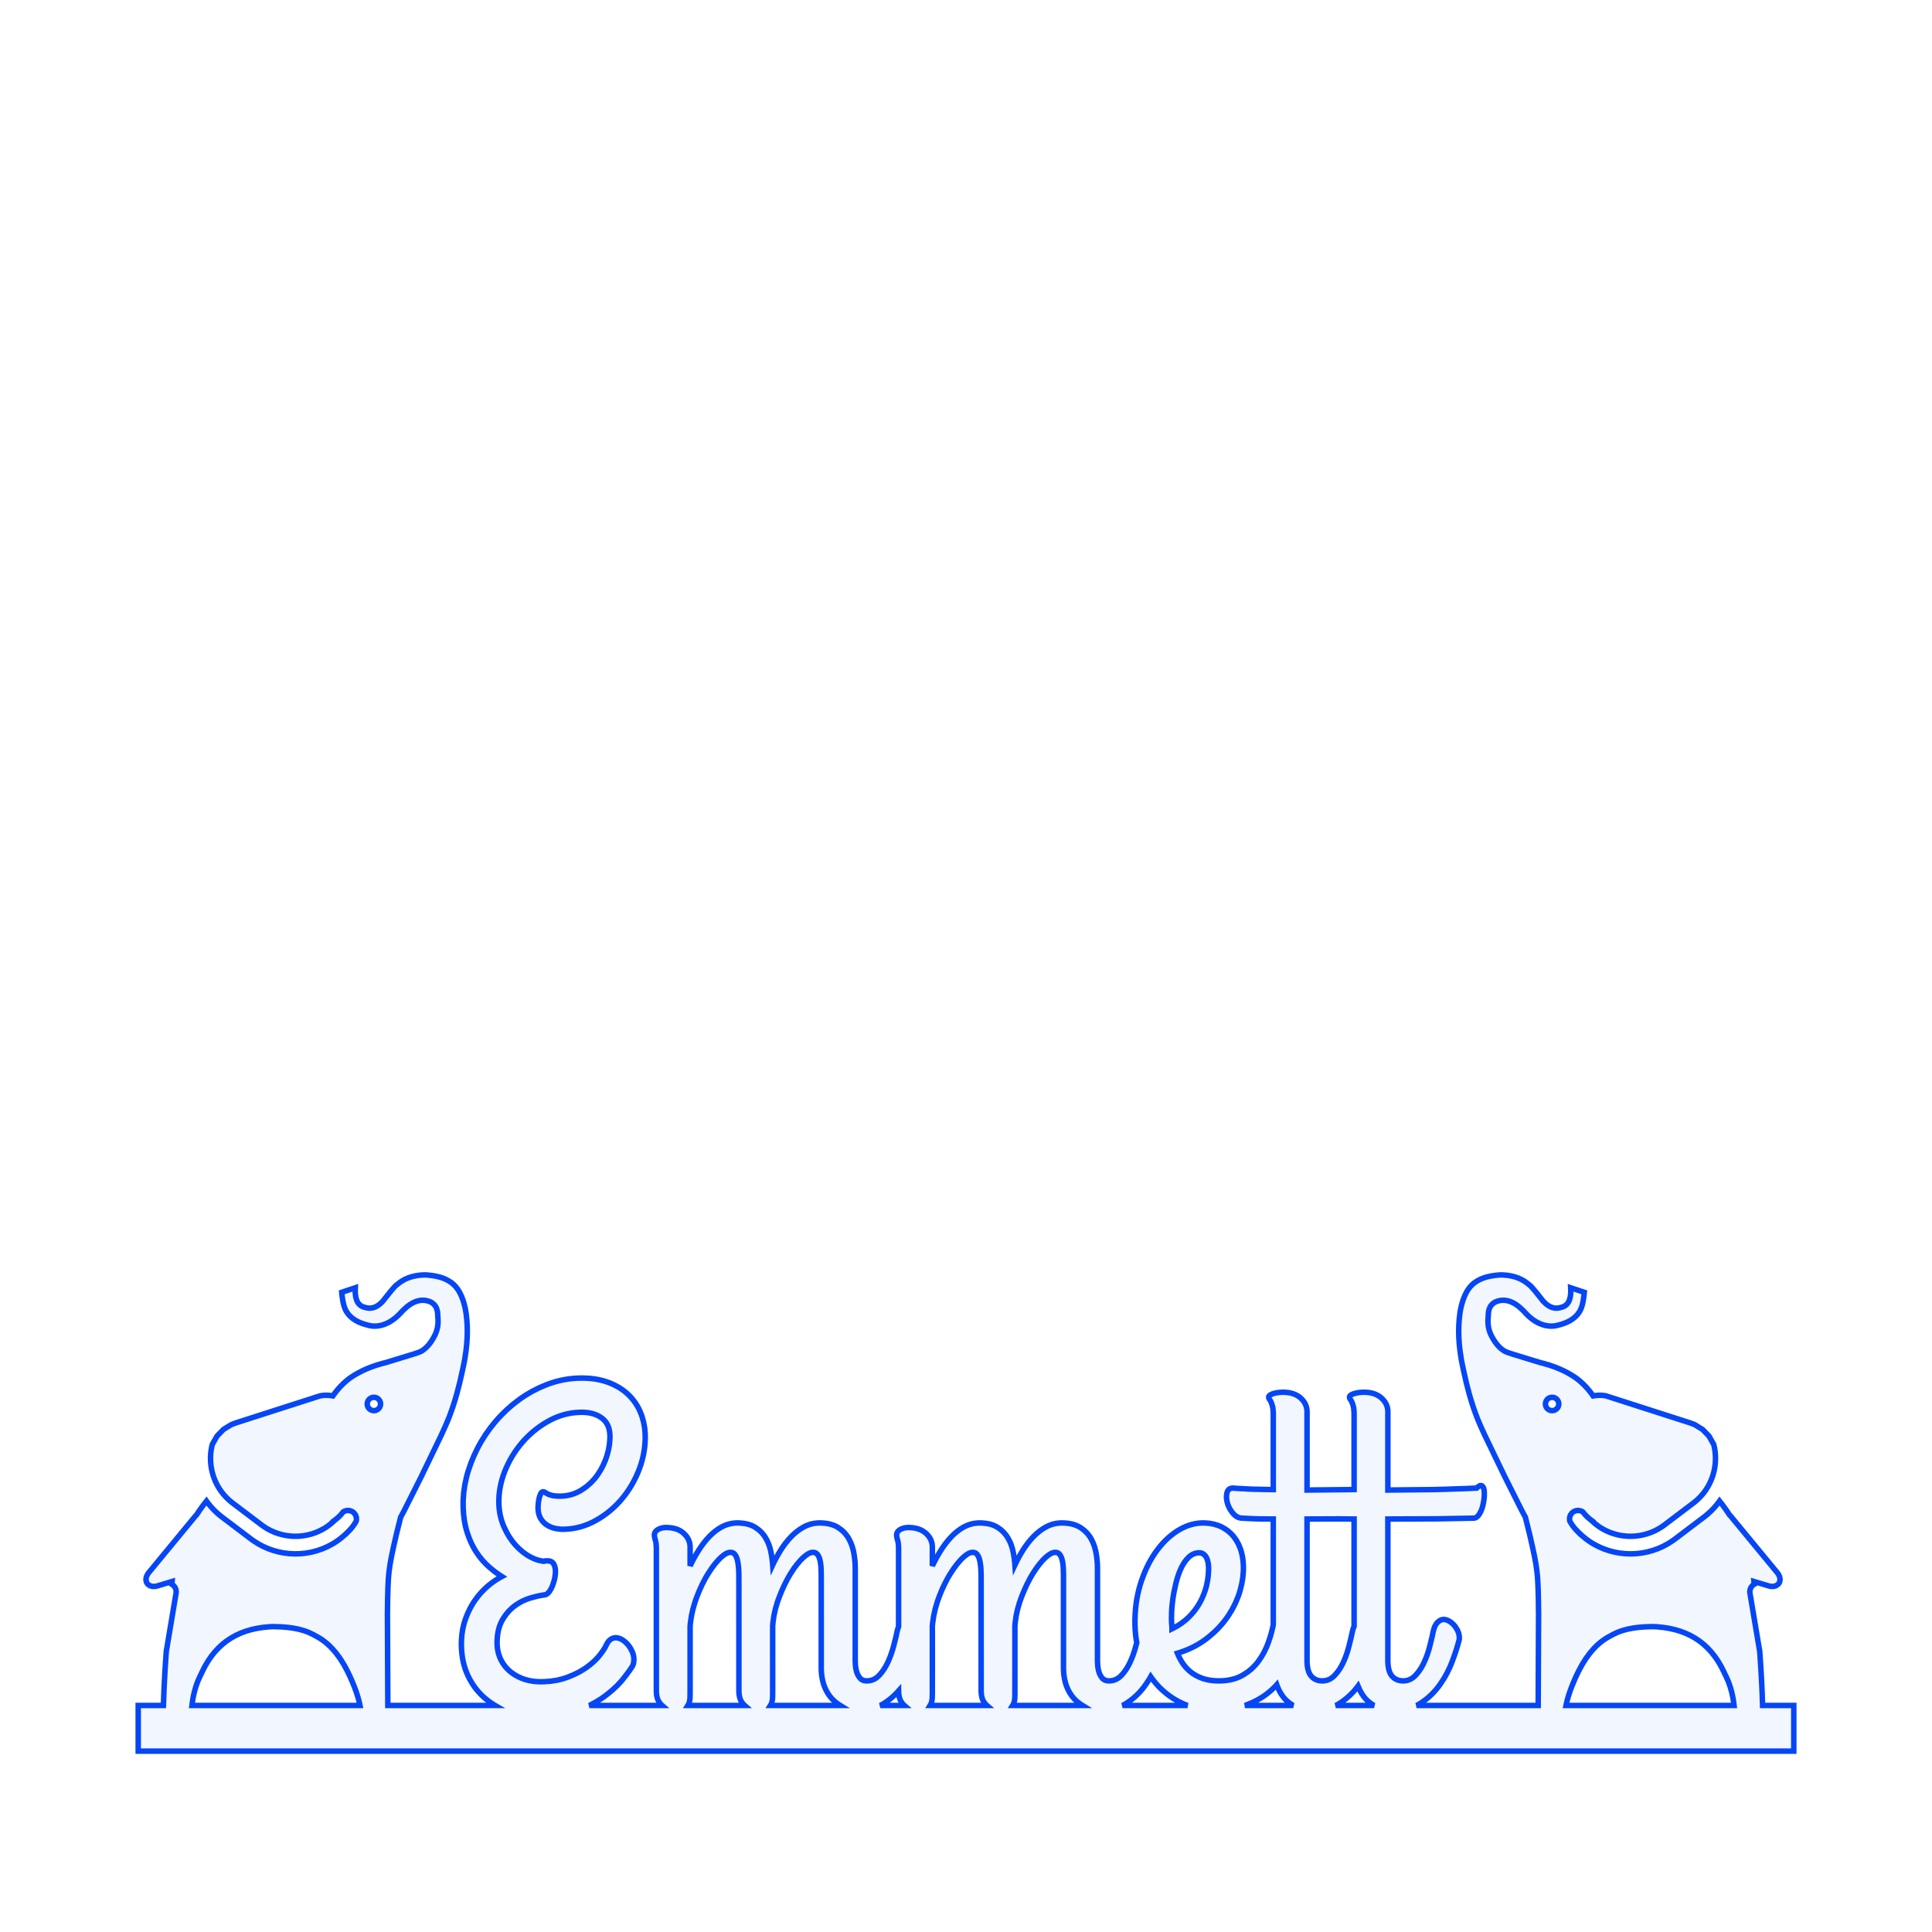 <?xml version="1.0" encoding="utf-8"?>
<svg xmlns="http://www.w3.org/2000/svg" xmlns:shaper="http://www.shapertools.com/namespaces/shaper" width="528.262mm" height="528.262mm" viewBox="-263.515 -478.193 528.262 528.262"> <g id="sg-69cd8bd9-3cb1-4aa4-b803-61f5cc758900" transform="matrix(1 0 0 1 0.616 -64.49)">
  <path id="basePath-sg-69cd8bd9-3cb1-4aa4-b803-61f5cc758900-pg-29bf4a52-9915-488a-9621-bd126c9cd848" stroke="#0546F6" fill="#2C65FF" fill-opacity="0.06" stroke-width="1.5" vector-effect="non-scaling-stroke" transform="matrix(1 0 0 1 0 0)" d="M 156.507 23.657 L 156.424 20.501 156.306 18.113 156.234 17.203 156.137 16.176 155.837 14.004 155.411 11.678 154.879 9.196 154.117 5.841 152.925 1.072 152.77 0.829 151.994 -0.634 147.341 -9.889 141.819 -21.332 140.631 -23.959 139.974 -25.511 139.688 -26.228 139.347 -27.125 138.704 -28.945 138.113 -30.796 137.567 -32.674 136.825 -35.531 135.95 -39.387 135.552 -41.326 135.37 -42.358 135.077 -44.341 134.873 -46.222 134.754 -48.011 134.715 -49.718 134.751 -51.352 134.858 -52.923 135.029 -54.44 135.138 -55.182 135.262 -55.832 135.553 -57.07 135.902 -58.223 136.309 -59.287 136.774 -60.256 137.298 -61.126 137.88 -61.892 138.519 -62.549 138.861 -62.834 139.215 -63.096 139.955 -63.564 140.74 -63.962 141.576 -64.294 142.469 -64.566 143.421 -64.782 144.439 -64.947 145.528 -65.066 146.1 -65.109 146.676 -65.1 147.8 -65.021 148.881 -64.861 149.917 -64.618 150.905 -64.288 151.844 -63.87 152.731 -63.361 153.564 -62.758 153.959 -62.421 154.046 -62.367 154.279 -62.174 154.773 -61.665 155.704 -60.579 156.945 -59.028 157.681 -58.078 157.955 -57.777 158.518 -57.238 159.099 -56.787 159.7 -56.432 160.321 -56.181 160.961 -56.039 161.62 -56.016 162.298 -56.117 162.645 -56.216 162.835 -56.259 163.194 -56.371 163.524 -56.515 163.826 -56.693 164.1 -56.904 164.346 -57.148 164.565 -57.423 164.757 -57.731 164.994 -58.252 165.218 -59.055 165.34 -59.981 165.36 -61.026 165.334 -61.594 169.056 -60.353 168.969 -59.46 168.736 -57.899 168.511 -56.913 168.337 -56.34 168.143 -55.831 167.929 -55.383 167.815 -55.182 167.61 -54.841 167.129 -54.201 166.562 -53.619 165.916 -53.095 165.199 -52.63 164.418 -52.223 163.58 -51.874 162.692 -51.583 162.231 -51.46 161.939 -51.369 161.349 -51.229 160.751 -51.141 160.147 -51.105 159.539 -51.122 158.928 -51.191 158.315 -51.312 157.703 -51.484 157.092 -51.707 156.485 -51.98 155.882 -52.304 155.285 -52.679 154.696 -53.103 154.117 -53.577 153.548 -54.099 152.991 -54.671 152.718 -54.975 152.214 -55.496 151.206 -56.404 150.449 -56.966 149.945 -57.283 149.441 -57.553 148.937 -57.776 148.433 -57.95 147.929 -58.076 147.425 -58.153 146.921 -58.179 146.416 -58.155 145.912 -58.08 145.408 -57.953 144.904 -57.774 144.652 -57.664 144.393 -57.504 143.943 -57.154 143.579 -56.761 143.295 -56.323 143.081 -55.839 142.932 -55.304 142.84 -54.717 142.798 -54.076 142.793 -53.735 142.759 -53.388 142.721 -52.709 142.725 -52.045 142.775 -51.394 142.872 -50.754 143.019 -50.122 143.217 -49.496 143.47 -48.874 143.618 -48.564 143.814 -48.184 144.222 -47.466 144.648 -46.807 145.095 -46.206 145.56 -45.663 146.045 -45.178 146.549 -44.752 147.072 -44.383 147.341 -44.221 147.597 -44.102 148.255 -43.846 149.598 -43.403 157.061 -41.119 157.864 -40.918 159.396 -40.476 160.831 -39.986 162.168 -39.457 163.409 -38.895 164.553 -38.307 165.6 -37.701 166.55 -37.084 166.988 -36.774 167.618 -36.279 168.587 -35.422 169.244 -34.771 169.903 -34.054 170.56 -33.267 171.209 -32.409 171.478 -32.016 172.104 -32.126 172.885 -32.194 173.67 -32.194 174.451 -32.126 175.008 -32.028 198.026 -24.634 199.235 -24.177 201.398 -22.849 203.15 -21.038 204.407 -18.832 204.478 -18.623 204.528 -18.43 204.681 -17.701 204.797 -16.964 204.877 -16.22 204.921 -15.472 204.928 -14.718 204.898 -13.962 204.831 -13.203 204.783 -12.823 204.726 -12.444 204.585 -11.696 204.408 -10.959 204.197 -10.236 203.952 -9.527 203.673 -8.833 203.361 -8.156 203.016 -7.495 202.64 -6.853 202.232 -6.23 201.793 -5.626 201.324 -5.044 200.826 -4.483 200.298 -3.946 199.742 -3.432 199.158 -2.943 198.855 -2.708 190.955 3.272 190.476 3.62 189.486 4.254 188.458 4.805 187.398 5.274 186.31 5.659 185.201 5.96 184.075 6.178 182.937 6.311 181.794 6.361 180.649 6.326 179.508 6.206 178.377 6.001 177.261 5.712 176.164 5.336 175.093 4.876 174.053 4.329 173.545 4.024 173.21 3.806 172.561 3.343 171.939 2.847 171.342 2.319 171.054 2.045 171.063 2.037 170.58 1.677 169.892 1.076 169.254 0.422 168.669 -0.281 168.654 -0.302 168.496 -0.396 168.185 -0.55 167.526 -0.707 166.858 -0.664 166.225 -0.424 165.936 -0.231 165.671 0.001 165.269 0.557 165.051 1.2 165.034 1.886 165.104 2.228 165.115 2.251 165.583 3.036 166.111 3.782 166.697 4.484 167.136 4.934 167.138 4.923 167.575 5.37 168.486 6.223 169.447 7.018 170.458 7.751 170.982 8.093 171.649 8.495 173.016 9.213 174.424 9.819 175.864 10.312 177.331 10.693 178.817 10.962 180.316 11.119 181.82 11.166 183.323 11.101 184.818 10.925 186.297 10.639 187.755 10.243 189.184 9.737 190.577 9.122 191.927 8.397 193.228 7.564 193.857 7.106 201.758 1.126 202.155 0.818 202.923 0.175 203.654 -0.499 204.347 -1.206 205.002 -1.942 205.618 -2.707 206.032 -3.276 206.982 -2.056 208.079 -0.52 208.767 0.534 208.899 0.645 209.139 0.919 221.861 16.348 222.128 16.709 222.482 17.46 222.591 18.209 222.447 18.902 222.279 19.211 222.063 19.484 221.491 19.883 220.771 20.075 219.953 20.046 219.524 19.945 215.439 18.72 215.503 19.49 215.426 19.531 215.139 19.734 214.683 20.247 214.401 20.865 214.314 21.546 214.35 21.896 216.92 37.203 216.977 37.478 216.996 37.524 217.086 38.613 217.4 43.45 217.647 48.176 217.808 52.619 226.34 52.619 226.34 65.109 -226.34 65.109 -226.34 52.619 -219.446 52.619 -219.285 48.176 -219.038 43.45 -218.724 38.613 -218.634 37.524 -218.615 37.478 -218.558 37.203 -215.988 21.896 -215.952 21.546 -216.039 20.865 -216.321 20.247 -216.777 19.734 -217.064 19.531 -217.141 19.49 -217.077 18.72 -221.162 19.945 -221.591 20.046 -222.409 20.075 -223.129 19.883 -223.701 19.484 -223.917 19.211 -224.085 18.902 -224.229 18.209 -224.12 17.46 -223.766 16.709 -223.499 16.348 -210.777 0.919 -210.537 0.645 -210.405 0.534 -209.717 -0.52 -208.62 -2.056 -207.67 -3.276 -207.257 -2.707 -206.64 -1.942 -205.985 -1.206 -205.292 -0.499 -204.561 0.175 -203.793 0.818 -203.396 1.126 -195.495 7.106 -194.866 7.564 -193.565 8.397 -192.215 9.122 -190.822 9.737 -189.393 10.243 -187.935 10.639 -186.456 10.925 -184.961 11.101 -183.458 11.166 -181.954 11.119 -180.455 10.962 -178.969 10.693 -177.502 10.312 -176.062 9.819 -174.654 9.213 -173.287 8.495 -172.62 8.093 -172.096 7.751 -171.085 7.018 -170.124 6.223 -169.213 5.37 -168.776 4.923 -168.774 4.934 -168.335 4.484 -167.749 3.782 -167.221 3.036 -166.753 2.251 -166.742 2.228 -166.672 1.886 -166.689 1.2 -166.907 0.557 -167.309 0.001 -167.574 -0.231 -167.863 -0.424 -168.496 -0.664 -169.165 -0.707 -169.823 -0.55 -170.134 -0.396 -170.292 -0.302 -170.307 -0.281 -170.892 0.422 -171.53 1.076 -172.218 1.677 -172.701 2.037 -172.692 2.045 -172.98 2.319 -173.577 2.847 -174.199 3.343 -174.848 3.806 -175.183 4.024 -175.691 4.329 -176.731 4.876 -177.802 5.336 -178.899 5.712 -180.015 6.001 -181.146 6.206 -182.287 6.326 -183.432 6.361 -184.575 6.311 -185.713 6.178 -186.839 5.96 -187.948 5.659 -189.036 5.274 -190.096 4.805 -191.124 4.254 -192.114 3.62 -192.593 3.272 -200.493 -2.708 -200.796 -2.943 -201.38 -3.432 -201.936 -3.946 -202.464 -4.483 -202.962 -5.044 -203.431 -5.626 -203.87 -6.23 -204.278 -6.853 -204.654 -7.495 -204.999 -8.156 -205.311 -8.833 -205.59 -9.527 -205.835 -10.236 -206.046 -10.959 -206.223 -11.696 -206.364 -12.444 -206.421 -12.823 -206.469 -13.203 -206.536 -13.962 -206.566 -14.718 -206.559 -15.472 -206.515 -16.22 -206.435 -16.964 -206.319 -17.701 -206.166 -18.43 -206.116 -18.623 -206.045 -18.832 -204.788 -21.038 -203.036 -22.849 -200.873 -24.177 -199.664 -24.634 -176.646 -32.028 -176.089 -32.126 -175.308 -32.194 -174.524 -32.194 -173.742 -32.126 -173.116 -32.016 -172.847 -32.409 -172.197 -33.267 -171.541 -34.054 -170.882 -34.771 -170.225 -35.422 -169.256 -36.279 -168.626 -36.774 -168.188 -37.084 -167.238 -37.701 -166.191 -38.307 -165.047 -38.895 -163.807 -39.457 -162.469 -39.986 -161.034 -40.476 -159.502 -40.918 -158.699 -41.119 -151.236 -43.403 -149.893 -43.846 -149.236 -44.102 -148.979 -44.221 -148.71 -44.383 -148.187 -44.752 -147.683 -45.178 -147.198 -45.663 -146.733 -46.206 -146.286 -46.807 -145.86 -47.466 -145.452 -48.184 -145.256 -48.564 -145.108 -48.874 -144.856 -49.496 -144.657 -50.122 -144.51 -50.754 -144.413 -51.394 -144.363 -52.045 -144.359 -52.709 -144.397 -53.388 -144.431 -53.735 -144.436 -54.076 -144.478 -54.717 -144.57 -55.304 -144.719 -55.839 -144.933 -56.323 -145.217 -56.761 -145.581 -57.154 -146.031 -57.504 -146.29 -57.664 -146.542 -57.774 -147.046 -57.953 -147.55 -58.08 -148.055 -58.155 -148.559 -58.179 -149.063 -58.153 -149.567 -58.076 -150.071 -57.95 -150.575 -57.776 -151.079 -57.553 -151.583 -57.283 -152.087 -56.966 -152.844 -56.404 -153.852 -55.496 -154.356 -54.975 -154.629 -54.671 -155.186 -54.099 -155.755 -53.577 -156.334 -53.103 -156.923 -52.679 -157.52 -52.304 -158.123 -51.98 -158.73 -51.707 -159.341 -51.484 -159.953 -51.312 -160.566 -51.191 -161.177 -51.122 -161.785 -51.105 -162.389 -51.141 -162.987 -51.229 -163.577 -51.369 -163.87 -51.46 -164.33 -51.583 -165.218 -51.874 -166.056 -52.223 -166.837 -52.63 -167.554 -53.095 -168.2 -53.619 -168.767 -54.201 -169.248 -54.841 -169.454 -55.182 -169.567 -55.383 -169.781 -55.831 -169.975 -56.34 -170.149 -56.913 -170.375 -57.899 -170.607 -59.46 -170.694 -60.353 -166.972 -61.594 -166.998 -61.026 -166.978 -59.981 -166.856 -59.055 -166.632 -58.252 -166.395 -57.731 -166.203 -57.423 -165.984 -57.148 -165.738 -56.904 -165.464 -56.693 -165.162 -56.515 -164.832 -56.371 -164.473 -56.259 -164.283 -56.216 -163.937 -56.117 -163.258 -56.016 -162.599 -56.039 -161.959 -56.181 -161.338 -56.432 -160.737 -56.787 -160.156 -57.238 -159.593 -57.777 -159.32 -58.078 -158.583 -59.028 -157.342 -60.579 -156.411 -61.665 -155.917 -62.174 -155.684 -62.367 -155.597 -62.421 -155.202 -62.758 -154.369 -63.361 -153.482 -63.87 -152.543 -64.288 -151.555 -64.618 -150.519 -64.861 -149.438 -65.021 -148.315 -65.1 -147.738 -65.109 -147.166 -65.066 -146.077 -64.947 -145.059 -64.782 -144.107 -64.566 -143.214 -64.294 -142.378 -63.962 -141.593 -63.564 -140.853 -63.096 -140.499 -62.834 -140.157 -62.549 -139.518 -61.892 -138.936 -61.126 -138.413 -60.256 -137.947 -59.287 -137.54 -58.223 -137.191 -57.07 -136.9 -55.832 -136.776 -55.182 -136.668 -54.44 -136.496 -52.923 -136.389 -51.352 -136.353 -49.718 -136.392 -48.011 -136.511 -46.222 -136.715 -44.341 -137.008 -42.358 -137.19 -41.326 -137.588 -39.387 -138.463 -35.531 -139.205 -32.674 -139.751 -30.796 -140.342 -28.945 -140.985 -27.125 -141.327 -26.228 -141.612 -25.511 -142.269 -23.959 -143.457 -21.332 -148.979 -9.889 -153.632 -0.634 -154.408 0.829 -154.563 1.072 -155.755 5.841 -156.517 9.196 -157.049 11.678 -157.475 14.004 -157.775 16.176 -157.872 17.203 -157.945 18.113 -158.062 20.501 -158.145 23.657 -158.195 27.587 -158.089 52.619 -128.757 52.619 -128.88 52.548 -129.704 52.023 -130.499 51.459 -131.264 50.856 -131.637 50.541 -132 50.216 -132.698 49.54 -133.357 48.827 -133.977 48.078 -134.558 47.292 -135.1 46.47 -135.602 45.612 -136.066 44.718 -136.283 44.257 -136.488 43.787 -136.86 42.824 -137.178 41.828 -137.443 40.8 -137.655 39.739 -137.815 38.645 -137.921 37.519 -137.974 36.36 -137.98 35.769 -137.966 34.942 -137.851 33.334 -137.62 31.786 -137.274 30.296 -137.057 29.574 -136.817 28.868 -136.281 27.505 -135.67 26.21 -134.985 24.981 -134.615 24.392 -134.228 23.82 -133.409 22.725 -132.53 21.698 -131.592 20.737 -131.101 20.282 -130.599 19.846 -129.575 19.034 -128.525 18.304 -127.449 17.657 -126.901 17.363 -127.406 17.043 -128.404 16.354 -129.386 15.602 -130.354 14.787 -130.833 14.355 -131.303 13.905 -132.204 12.941 -133.052 11.891 -133.849 10.756 -134.228 10.156 -134.591 9.535 -135.261 8.228 -135.857 6.836 -136.378 5.358 -136.61 4.587 -136.82 3.792 -137.155 2.12 -137.378 0.341 -137.49 -1.547 -137.504 -2.531 -137.486 -3.545 -137.341 -5.577 -137.05 -7.617 -136.615 -9.665 -136.342 -10.692 -136.037 -11.715 -135.337 -13.736 -134.518 -15.724 -133.58 -17.679 -133.066 -18.643 -132.524 -19.596 -131.359 -21.45 -130.086 -23.236 -128.704 -24.956 -127.974 -25.791 -127.219 -26.605 -125.652 -28.153 -124.006 -29.598 -122.283 -30.938 -121.392 -31.569 -120.482 -32.171 -118.613 -33.276 -116.678 -34.252 -114.675 -35.097 -113.648 -35.47 -113.129 -35.644 -112.084 -35.956 -111.029 -36.224 -109.963 -36.448 -108.887 -36.626 -107.801 -36.76 -106.705 -36.85 -105.598 -36.894 -105.041 -36.9 -104.524 -36.895 -103.51 -36.856 -102.525 -36.778 -101.57 -36.661 -100.643 -36.504 -99.744 -36.309 -98.875 -36.074 -98.035 -35.801 -97.625 -35.649 -97.224 -35.489 -96.445 -35.148 -95.698 -34.777 -94.984 -34.378 -94.303 -33.95 -93.654 -33.493 -93.038 -33.007 -92.455 -32.492 -92.175 -32.224 -91.904 -31.949 -91.386 -31.382 -90.902 -30.79 -90.452 -30.174 -90.035 -29.533 -89.651 -28.869 -89.302 -28.18 -88.985 -27.467 -88.84 -27.102 -88.574 -26.358 -88.15 -24.836 -87.867 -23.265 -87.725 -21.645 -87.708 -20.818 -87.715 -20.223 -87.772 -19.039 -87.885 -17.863 -88.056 -16.694 -88.283 -15.532 -88.566 -14.378 -88.907 -13.231 -89.305 -12.092 -89.525 -11.525 -89.757 -10.963 -90.251 -9.862 -90.785 -8.792 -91.359 -7.752 -91.974 -6.744 -92.628 -5.766 -93.322 -4.818 -94.056 -3.901 -94.439 -3.454 -94.83 -3.017 -95.636 -2.174 -96.473 -1.373 -97.343 -0.616 -98.244 0.099 -99.176 0.771 -100.14 1.4 -101.136 1.987 -101.646 2.264 -102.161 2.527 -103.202 3.003 -104.255 3.41 -105.322 3.75 -106.401 4.022 -107.494 4.226 -108.6 4.361 -109.719 4.429 -110.283 4.438 -110.852 4.419 -112.014 4.27 -112.606 4.14 -112.9 4.06 -113.47 3.862 -114.014 3.617 -114.531 3.322 -114.78 3.157 -115.02 2.979 -115.467 2.581 -115.869 2.127 -116.226 1.616 -116.388 1.341 -116.535 1.05 -116.769 0.425 -116.926 -0.26 -117.004 -1.005 -117.014 -1.399 -117.008 -1.734 -116.963 -2.449 -116.924 -2.829 -116.874 -3.209 -116.74 -3.923 -116.656 -4.259 -116.563 -4.573 -116.355 -5.124 -116.239 -5.361 -116.178 -5.465 -116.044 -5.633 -115.895 -5.744 -115.731 -5.8 -115.644 -5.807 -115.496 -5.796 -115.214 -5.707 -115.078 -5.629 -114.933 -5.535 -114.575 -5.327 -114.363 -5.212 -114.119 -5.096 -113.509 -4.888 -113.142 -4.795 -112.721 -4.716 -111.679 -4.627 -111.057 -4.616 -110.679 -4.622 -109.936 -4.667 -109.208 -4.758 -108.496 -4.895 -107.8 -5.078 -107.119 -5.306 -106.455 -5.579 -105.806 -5.899 -105.488 -6.075 -104.867 -6.454 -103.694 -7.291 -102.614 -8.237 -101.628 -9.29 -101.169 -9.858 -100.735 -10.448 -99.938 -11.684 -99.238 -12.994 -98.635 -14.379 -98.37 -15.099 -98.133 -15.829 -97.753 -17.288 -97.5 -18.748 -97.373 -20.207 -97.357 -20.937 -97.366 -21.347 -97.433 -22.128 -97.567 -22.856 -97.768 -23.53 -98.036 -24.152 -98.371 -24.721 -98.773 -25.236 -99.242 -25.699 -99.502 -25.91 -99.775 -26.109 -100.35 -26.467 -100.964 -26.774 -101.617 -27.03 -102.31 -27.235 -103.041 -27.388 -103.812 -27.491 -104.622 -27.542 -105.041 -27.548 -105.613 -27.54 -106.744 -27.472 -107.861 -27.336 -108.963 -27.132 -110.05 -26.861 -111.122 -26.521 -112.18 -26.113 -113.222 -25.637 -113.738 -25.374 -114.247 -25.097 -115.244 -24.513 -116.21 -23.887 -117.146 -23.221 -118.05 -22.514 -118.924 -21.766 -119.767 -20.976 -120.58 -20.146 -120.975 -19.716 -121.36 -19.277 -122.101 -18.379 -122.801 -17.453 -123.46 -16.501 -124.078 -15.522 -124.655 -14.516 -125.191 -13.483 -125.686 -12.423 -125.919 -11.883 -126.139 -11.339 -126.536 -10.25 -126.877 -9.159 -127.16 -8.067 -127.388 -6.972 -127.558 -5.876 -127.671 -4.778 -127.728 -3.678 -127.735 -3.127 -127.717 -2.285 -127.622 -1.051 -127.513 -0.247 -127.368 0.542 -127.186 1.316 -126.968 2.076 -126.714 2.82 -126.574 3.187 -126.273 3.905 -125.61 5.271 -124.866 6.544 -124.039 7.725 -123.596 8.28 -123.136 8.809 -122.183 9.785 -121.185 10.648 -120.143 11.4 -119.605 11.734 -119.063 12.038 -117.995 12.54 -116.945 12.905 -115.914 13.132 -115.405 13.194 -115.26 13.142 -114.992 13.082 -114.869 13.075 -114.333 13.075 -114.061 13.088 -113.577 13.196 -113.175 13.412 -112.854 13.736 -112.725 13.938 -112.613 14.16 -112.435 14.632 -112.315 15.146 -112.256 15.701 -112.248 15.993 -112.265 16.505 -112.399 17.563 -112.516 18.108 -112.658 18.648 -112.986 19.66 -113.172 20.133 -113.375 20.576 -113.836 21.351 -114.095 21.682 -114.229 21.829 -114.497 22.071 -114.765 22.243 -115.033 22.343 -115.167 22.367 -115.65 22.434 -116.651 22.613 -117.701 22.851 -118.799 23.149 -119.366 23.32 -119.935 23.511 -121.04 23.969 -122.105 24.527 -123.129 25.186 -123.625 25.554 -124.106 25.947 -125.007 26.818 -125.826 27.801 -126.564 28.896 -126.901 29.485 -127.06 29.791 -127.347 30.432 -127.592 31.112 -127.797 31.829 -127.961 32.585 -128.084 33.379 -128.166 34.211 -128.207 35.081 -128.212 35.531 -128.198 36.106 -128.086 37.223 -127.863 38.295 -127.528 39.322 -127.318 39.819 -127.084 40.302 -126.548 41.214 -125.922 42.055 -125.207 42.826 -124.817 43.185 -124.406 43.525 -123.531 44.147 -122.585 44.69 -121.569 45.155 -121.034 45.359 -120.485 45.54 -119.349 45.831 -118.165 46.024 -116.933 46.121 -116.299 46.133 -115.357 46.116 -113.544 45.982 -111.825 45.714 -110.596 45.425 -109.805 45.191 -109.419 45.061 -108.665 44.786 -107.232 44.19 -105.899 43.535 -104.667 42.82 -104.088 42.44 -103.535 42.05 -102.508 41.254 -101.585 40.435 -100.766 39.593 -100.395 39.164 -100.051 38.739 -99.44 37.927 -98.934 37.168 -98.532 36.46 -98.37 36.126 -98.248 35.868 -97.983 35.406 -97.693 35.019 -97.376 34.706 -97.208 34.578 -97.037 34.466 -96.69 34.287 -96.341 34.168 -95.987 34.109 -95.809 34.101 -95.585 34.109 -95.139 34.176 -94.692 34.311 -94.245 34.512 -94.022 34.637 -93.801 34.776 -93.377 35.085 -92.975 35.435 -92.595 35.826 -92.413 36.037 -92.239 36.256 -91.915 36.71 -91.625 37.186 -91.368 37.685 -91.252 37.943 -91.147 38.204 -90.98 38.729 -90.868 39.258 -90.812 39.79 -90.805 40.058 -90.811 40.293 -90.855 40.747 -90.945 41.179 -91.079 41.589 -91.163 41.785 -91.373 42.129 -91.898 42.914 -92.944 44.337 -93.813 45.448 -94.301 46.035 -95.392 47.204 -96.636 48.366 -98.032 49.52 -98.787 50.094 -99.179 50.379 -99.994 50.933 -101.294 51.73 -102.965 52.619 -83.1 52.619 -83.28 52.462 -83.638 52.06 -83.958 51.598 -84.104 51.345 -84.237 51.074 -84.449 50.467 -84.59 49.775 -84.661 48.996 -84.67 48.575 -84.67 9.918 -84.674 9.501 -84.708 8.756 -84.775 8.131 -84.875 7.625 -84.938 7.416 -85.055 7.036 -85.189 6.322 -85.206 5.987 -85.191 5.768 -85.072 5.363 -84.834 4.998 -84.476 4.674 -84.253 4.527 -84.009 4.395 -83.488 4.182 -82.922 4.041 -82.312 3.97 -81.99 3.961 -81.615 3.968 -80.895 4.017 -80.216 4.115 -79.577 4.264 -78.977 4.461 -78.418 4.707 -77.899 5.003 -77.419 5.349 -77.195 5.54 -76.982 5.74 -76.597 6.154 -76.268 6.587 -75.993 7.041 -75.774 7.514 -75.609 8.006 -75.499 8.518 -75.444 9.049 -75.437 9.322 -75.437 14.445 -75.136 13.825 -74.515 12.619 -73.867 11.457 -73.193 10.34 -72.846 9.799 -72.493 9.271 -71.767 8.27 -71.015 7.339 -70.237 6.479 -69.838 6.076 -69.433 5.692 -68.603 4.988 -67.747 4.37 -66.864 3.838 -66.413 3.604 -65.955 3.395 -65.013 3.06 -64.038 2.836 -63.029 2.724 -62.512 2.71 -61.841 2.726 -60.587 2.853 -59.722 3.031 -59.181 3.189 -58.669 3.379 -58.186 3.601 -57.955 3.723 -57.512 3.987 -56.693 4.575 -55.964 5.245 -55.323 5.997 -55.037 6.404 -54.771 6.827 -54.298 7.709 -53.903 8.639 -53.587 9.619 -53.458 10.126 -53.345 10.64 -53.151 11.663 -53.002 12.683 -52.898 13.7 -52.862 14.207 -52.576 13.602 -51.98 12.425 -51.355 11.293 -50.7 10.206 -50.361 9.68 -50.014 9.167 -49.3 8.191 -48.555 7.283 -47.781 6.442 -47.383 6.046 -46.977 5.669 -46.147 4.977 -45.291 4.366 -44.408 3.838 -43.958 3.604 -43.499 3.395 -42.557 3.06 -41.582 2.836 -40.573 2.724 -40.056 2.71 -39.328 2.728 -38.299 2.821 -37.655 2.927 -37.045 3.069 -36.468 3.245 -35.924 3.458 -35.414 3.705 -35.172 3.842 -34.708 4.135 -33.859 4.783 -33.115 5.513 -32.475 6.324 -32.194 6.761 -31.936 7.214 -31.482 8.16 -31.109 9.157 -30.819 10.207 -30.704 10.752 -30.607 11.301 -30.45 12.388 -30.346 13.46 -30.294 14.517 -30.287 15.04 -30.287 40.296 -30.284 40.536 -30.254 41.206 -30.228 41.636 -30.183 42.1 -30.005 43.038 -29.871 43.512 -29.791 43.747 -29.601 44.194 -29.37 44.611 -29.099 44.998 -28.947 45.18 -28.782 45.348 -28.399 45.616 -27.944 45.794 -27.419 45.884 -27.131 45.895 -26.902 45.89 -26.456 45.849 -26.026 45.767 -25.612 45.644 -25.213 45.48 -24.831 45.276 -24.464 45.03 -24.113 44.743 -23.944 44.584 -23.614 44.247 -22.989 43.51 -22.408 42.691 -21.872 41.79 -21.621 41.308 -21.38 40.812 -20.93 39.788 -20.52 38.723 -20.152 37.618 -19.983 37.05 -19.67 35.92 -19.134 33.76 -18.814 32.271 -18.58 31.448 -18.434 31.101 -18.434 9.918 -18.438 9.501 -18.472 8.756 -18.539 8.131 -18.639 7.625 -18.702 7.416 -18.819 7.036 -18.953 6.322 -18.97 5.987 -18.955 5.768 -18.836 5.363 -18.598 4.998 -18.24 4.674 -18.017 4.527 -17.773 4.395 -17.252 4.182 -16.686 4.041 -16.076 3.97 -15.754 3.961 -15.379 3.968 -14.66 4.017 -13.98 4.115 -13.341 4.264 -12.741 4.461 -12.182 4.707 -11.663 5.003 -11.183 5.349 -10.959 5.54 -10.746 5.74 -10.362 6.154 -10.032 6.587 -9.757 7.041 -9.538 7.514 -9.373 8.006 -9.263 8.518 -9.208 9.049 -9.202 9.322 -9.202 14.445 -8.9 13.825 -8.279 12.619 -7.631 11.457 -6.957 10.34 -6.611 9.799 -6.257 9.271 -5.531 8.27 -4.779 7.339 -4.001 6.479 -3.602 6.076 -3.197 5.692 -2.367 4.988 -1.511 4.37 -0.628 3.838 -0.178 3.604 0.281 3.395 1.223 3.06 2.198 2.836 3.207 2.724 3.724 2.71 4.395 2.726 5.649 2.853 6.514 3.031 7.055 3.189 7.567 3.379 8.05 3.601 8.281 3.723 8.724 3.987 9.543 4.575 10.272 5.245 10.913 5.997 11.199 6.404 11.465 6.827 11.938 7.709 12.332 8.639 12.649 9.619 12.778 10.126 12.891 10.64 13.085 11.663 13.234 12.683 13.338 13.7 13.373 14.207 13.66 13.602 14.256 12.425 14.881 11.293 15.536 10.206 15.875 9.68 16.221 9.167 16.936 8.191 17.681 7.283 18.455 6.442 18.853 6.046 19.259 5.669 20.089 4.977 20.945 4.366 21.827 3.838 22.278 3.604 22.737 3.395 23.679 3.06 24.654 2.836 25.663 2.724 26.18 2.71 26.908 2.728 27.937 2.821 28.581 2.927 29.191 3.069 29.768 3.245 30.312 3.458 30.822 3.705 31.064 3.842 31.528 4.135 32.376 4.783 33.121 5.513 33.761 6.324 34.042 6.761 34.3 7.214 34.754 8.16 35.127 9.157 35.417 10.207 35.531 10.752 35.629 11.301 35.786 12.388 35.89 13.46 35.942 14.517 35.948 15.04 35.948 40.296 35.952 40.536 35.982 41.206 36.008 41.636 36.053 42.1 36.231 43.038 36.365 43.512 36.445 43.747 36.635 44.194 36.866 44.611 37.137 44.998 37.289 45.18 37.454 45.348 37.837 45.616 38.291 45.794 38.816 45.884 39.105 45.895 39.334 45.89 39.78 45.849 40.21 45.767 40.624 45.644 41.022 45.48 41.405 45.276 41.772 45.03 42.123 44.743 42.292 44.584 42.622 44.247 43.247 43.51 43.828 42.691 44.364 41.79 44.615 41.308 44.856 40.812 45.306 39.788 45.716 38.723 46.084 37.618 46.253 37.05 46.566 35.92 46.69 35.419 46.541 34.582 46.371 33.267 46.257 31.914 46.201 30.522 46.194 29.812 46.2 29.093 46.25 27.674 46.351 26.28 46.501 24.911 46.702 23.567 46.954 22.248 47.255 20.954 47.607 19.686 47.802 19.061 48.007 18.445 48.441 17.243 48.906 16.083 49.403 14.966 49.931 13.89 50.492 12.856 51.084 11.864 51.707 10.913 52.031 10.454 52.361 10.006 53.039 9.147 53.739 8.337 54.461 7.577 55.206 6.866 55.972 6.204 56.762 5.592 57.573 5.029 57.987 4.766 58.405 4.517 59.245 4.067 60.09 3.682 60.94 3.361 61.796 3.104 62.658 2.911 63.526 2.783 64.399 2.719 64.837 2.71 65.47 2.724 66.687 2.836 67.841 3.06 68.932 3.395 69.454 3.604 69.958 3.839 70.907 4.379 71.778 5.012 72.571 5.738 72.938 6.135 73.285 6.555 73.914 7.452 74.457 8.427 74.915 9.481 75.112 10.037 75.287 10.61 75.566 11.802 75.752 13.052 75.845 14.363 75.857 15.04 75.839 15.892 75.693 17.612 75.403 19.354 74.967 21.119 74.695 22.009 74.387 22.897 73.665 24.635 72.801 26.326 71.796 27.967 71.241 28.77 70.95 29.166 70.343 29.942 69.703 30.698 69.029 31.433 68.321 32.148 67.581 32.842 66.406 33.845 65.582 34.488 65.157 34.8 64.283 35.395 63.377 35.951 62.438 36.47 61.466 36.95 60.462 37.392 59.425 37.796 58.356 38.162 57.809 38.33 57.964 38.715 58.31 39.471 58.704 40.208 59.147 40.926 59.387 41.279 59.639 41.623 60.179 42.274 60.767 42.877 61.404 43.432 61.74 43.691 62.089 43.938 62.83 44.392 63.627 44.794 64.479 45.144 64.927 45.299 65.39 45.439 66.369 45.662 67.419 45.811 68.539 45.886 69.126 45.895 69.569 45.89 70.431 45.848 71.261 45.764 72.059 45.638 72.826 45.471 73.561 45.261 74.265 45.01 74.937 44.717 75.261 44.555 75.889 44.206 77.069 43.428 78.149 42.542 79.128 41.548 79.58 41.011 80.008 40.451 80.801 39.282 81.508 38.046 82.13 36.743 82.409 36.067 82.669 35.381 83.138 34.003 83.54 32.619 83.875 31.226 84.017 30.527 84.017 1.638 80.413 1.609 79.656 1.592 78.331 1.547 77.763 1.519 75.559 1.4 75.382 1.395 75.034 1.355 74.697 1.275 74.371 1.155 74.054 0.995 73.748 0.795 73.308 0.42 73.027 0.119 72.762 -0.205 72.293 -0.879 71.906 -1.586 71.601 -2.327 71.479 -2.71 71.379 -3.093 71.253 -3.834 71.223 -4.541 71.29 -5.215 71.36 -5.539 71.404 -5.694 71.517 -5.974 71.66 -6.215 71.834 -6.415 72.039 -6.575 72.275 -6.695 72.541 -6.775 72.838 -6.815 72.998 -6.82 73.701 -6.764 75.22 -6.675 76.036 -6.641 76.787 -6.587 78.515 -6.513 84.017 -6.403 84.017 -27.072 84.004 -27.694 83.9 -28.736 83.809 -29.157 83.704 -29.523 83.496 -30.134 83.392 -30.378 83.287 -30.59 83.079 -30.947 82.975 -31.092 82.884 -31.228 82.779 -31.511 82.766 -31.658 82.772 -31.746 82.817 -31.91 82.906 -32.058 83.04 -32.193 83.124 -32.254 83.317 -32.369 83.794 -32.578 84.077 -32.671 84.38 -32.755 85.02 -32.889 85.357 -32.939 85.698 -32.978 86.368 -33.023 86.698 -33.028 87.072 -33.022 87.792 -32.973 88.471 -32.874 89.111 -32.726 89.71 -32.529 90.269 -32.282 90.789 -31.986 91.268 -31.641 91.493 -31.45 91.705 -31.25 92.09 -30.836 92.419 -30.402 92.694 -29.949 92.913 -29.476 93.078 -28.984 93.188 -28.472 93.243 -27.94 93.25 -27.667 93.25 -6.284 105.073 -6.403 106.116 -6.427 106.116 -27.072 106.103 -27.694 105.998 -28.736 105.907 -29.157 105.803 -29.523 105.594 -30.134 105.49 -30.378 105.386 -30.59 105.178 -30.947 105.073 -31.092 104.982 -31.228 104.878 -31.511 104.865 -31.658 104.87 -31.746 104.915 -31.91 105.004 -32.058 105.138 -32.193 105.222 -32.254 105.416 -32.369 105.892 -32.578 106.175 -32.671 106.479 -32.755 107.119 -32.889 107.456 -32.939 107.796 -32.978 108.467 -33.023 108.796 -33.028 109.171 -33.022 109.89 -32.973 110.57 -32.874 111.209 -32.726 111.808 -32.529 112.368 -32.282 112.887 -31.986 113.366 -31.641 113.591 -31.45 113.804 -31.25 114.188 -30.836 114.518 -30.402 114.792 -29.949 115.012 -29.476 115.177 -28.984 115.286 -28.472 115.341 -27.94 115.348 -27.667 115.348 -6.284 127.172 -6.403 130.286 -6.474 136.525 -6.682 139.651 -6.82 139.854 -7.026 140.23 -7.331 140.565 -7.495 140.859 -7.517 140.991 -7.475 141.112 -7.405 141.32 -7.204 141.484 -6.921 141.603 -6.556 141.646 -6.343 141.679 -6.113 141.72 -5.615 141.719 -4.769 141.676 -4.139 141.601 -3.49 141.363 -2.224 141.199 -1.608 141.106 -1.308 140.894 -0.738 140.648 -0.21 140.369 0.278 140.216 0.507 140.058 0.716 139.726 1.051 139.376 1.274 139.008 1.386 138.817 1.4 128.782 1.584 115.348 1.638 115.348 40.296 115.353 40.662 115.388 41.354 115.459 41.994 115.565 42.583 115.706 43.119 115.883 43.603 116.095 44.034 116.343 44.414 116.48 44.584 116.624 44.743 116.931 45.03 117.263 45.276 117.618 45.48 117.998 45.644 118.402 45.767 118.83 45.849 119.282 45.89 119.518 45.895 119.747 45.89 120.192 45.849 120.622 45.767 121.036 45.644 121.435 45.48 121.817 45.276 122.184 45.03 122.535 44.743 122.704 44.584 123.034 44.247 123.659 43.51 124.24 42.691 124.776 41.79 125.027 41.308 125.268 40.812 125.714 39.788 126.116 38.723 126.474 37.618 126.636 37.05 126.935 35.92 127.457 33.76 127.775 32.271 128.013 31.448 128.311 30.756 128.668 30.194 128.869 29.961 129.079 29.759 129.503 29.435 129.935 29.219 130.374 29.111 130.597 29.098 130.776 29.105 131.141 29.161 131.513 29.272 131.893 29.44 132.086 29.544 132.277 29.66 132.646 29.917 133.164 30.365 133.486 30.706 133.784 31.074 134.29 31.879 134.498 32.314 134.589 32.538 134.734 32.984 134.831 33.431 134.879 33.878 134.885 34.101 134.885 34.399 134.878 34.499 134.818 34.767 134.766 34.935 134.564 35.699 134.106 37.255 133.577 38.849 132.978 40.479 132.652 41.308 132.305 42.134 131.538 43.735 130.674 45.269 129.714 46.735 129.197 47.444 128.929 47.79 128.376 48.46 127.797 49.1 127.193 49.711 126.564 50.292 125.909 50.843 125.23 51.364 124.525 51.855 124.164 52.09 123.795 52.313 123.219 52.619 156.451 52.619 156.556 27.587 Z  M -64.576 10.759 L -64.905 10.815 -65.249 10.926 -65.609 11.094 -66.179 11.45 -66.995 12.12 -67.426 12.539 -67.864 13.002 -68.736 14.03 -69.599 15.191 -70.455 16.487 -70.881 17.185 -71.299 17.911 -72.095 19.434 -72.84 21.049 -73.532 22.758 -73.859 23.648 -74.164 24.549 -74.681 26.354 -75.076 28.164 -75.348 29.977 -75.437 30.885 -75.439 49.143 -75.454 50.051 -75.467 50.511 -75.479 50.739 -75.531 51.178 -75.621 51.595 -75.747 51.99 -75.825 52.179 -75.912 52.361 -76.069 52.619 -60.525 52.619 -60.705 52.462 -61.063 52.06 -61.383 51.598 -61.529 51.345 -61.662 51.074 -61.874 50.467 -62.015 49.775 -62.086 48.996 -62.095 48.575 -62.101 17.017 -62.145 15.677 -62.184 15.04 -62.238 14.434 -62.402 13.332 -62.512 12.837 -62.575 12.604 -62.72 12.176 -62.891 11.796 -63.089 11.465 -63.197 11.318 -63.314 11.185 -63.578 10.973 -63.883 10.831 -64.23 10.761 -64.418 10.752 Z  M -42.001 10.759 L -42.331 10.815 -42.677 10.926 -43.04 11.094 -43.616 11.45 -44.442 12.12 -44.881 12.539 -45.326 13.002 -46.204 14.03 -47.068 15.191 -47.917 16.487 -48.335 17.185 -48.747 17.911 -49.536 19.434 -50.281 21.049 -50.981 22.758 -51.314 23.648 -51.625 24.549 -52.146 26.354 -52.533 28.164 -52.786 29.977 -52.862 30.885 -52.864 49.143 -52.879 50.051 -52.892 50.511 -52.904 50.739 -52.956 51.178 -53.046 51.595 -53.172 51.99 -53.25 52.179 -53.337 52.361 -53.494 52.619 -34.361 52.619 -34.985 52.233 -35.789 51.615 -36.526 50.918 -36.869 50.541 -37.194 50.145 -37.782 49.304 -38.289 48.396 -38.713 47.42 -38.895 46.907 -39.055 46.383 -39.312 45.31 -39.483 44.208 -39.569 43.077 -39.579 42.5 -39.583 17.017 -39.613 15.677 -39.639 15.04 -39.68 14.434 -39.829 13.332 -39.937 12.837 -40 12.604 -40.145 12.176 -40.316 11.796 -40.514 11.465 -40.622 11.318 -40.739 11.185 -41.003 10.973 -41.308 10.831 -41.655 10.761 -41.843 10.752 Z  M -18.865 49.1 L -19.465 49.711 -20.09 50.292 -20.742 50.843 -21.419 51.364 -22.123 51.855 -22.484 52.09 -22.853 52.313 -23.429 52.619 -16.864 52.619 -17.045 52.462 -17.402 52.06 -17.722 51.598 -17.868 51.345 -18.001 51.074 -18.213 50.467 -18.355 49.775 -18.425 48.996 -18.433 48.618 Z  M 1.66 10.759 L 1.331 10.815 0.987 10.926 0.626 11.094 0.057 11.45 -0.759 12.12 -1.19 12.539 -1.628 13.002 -2.5 14.03 -3.363 15.191 -4.219 16.487 -4.645 17.185 -5.063 17.911 -5.859 19.434 -6.604 21.049 -7.296 22.758 -7.623 23.648 -7.928 24.549 -8.445 26.354 -8.84 28.164 -9.112 29.977 -9.202 30.885 -9.203 49.143 -9.218 50.051 -9.231 50.511 -9.243 50.739 -9.296 51.178 -9.385 51.595 -9.511 51.99 -9.589 52.179 -9.676 52.361 -9.833 52.619 5.711 52.619 5.531 52.462 5.173 52.06 4.853 51.598 4.707 51.345 4.574 51.074 4.362 50.467 4.221 49.775 4.15 48.996 4.141 48.575 4.135 17.017 4.091 15.677 4.052 15.04 3.998 14.434 3.834 13.332 3.724 12.837 3.661 12.604 3.516 12.176 3.345 11.796 3.147 11.465 3.039 11.318 2.922 11.185 2.658 10.973 2.353 10.831 2.006 10.761 1.818 10.752 Z  M 24.234 10.759 L 23.905 10.815 23.559 10.926 23.196 11.094 22.62 11.45 21.793 12.12 21.355 12.539 20.91 13.002 20.032 14.03 19.168 15.191 18.319 16.487 17.9 17.185 17.489 17.911 16.7 19.434 15.955 21.049 15.255 22.758 14.922 23.648 14.611 24.549 14.09 26.354 13.703 28.164 13.45 29.977 13.373 30.885 13.372 49.143 13.357 50.051 13.344 50.511 13.332 50.739 13.279 51.178 13.19 51.595 13.064 51.99 12.986 52.179 12.899 52.361 12.742 52.619 31.875 52.619 31.251 52.233 30.447 51.615 29.71 50.918 29.367 50.541 29.042 50.145 28.454 49.304 27.947 48.396 27.523 47.42 27.341 46.907 27.181 46.383 26.924 45.31 26.753 44.208 26.667 43.077 26.656 42.5 26.653 17.017 26.623 15.677 26.597 15.04 26.556 14.434 26.407 13.332 26.299 12.837 26.236 12.604 26.091 12.176 25.92 11.796 25.722 11.465 25.614 11.318 25.497 11.185 25.233 10.973 24.928 10.831 24.581 10.761 24.393 10.752 Z  M 50.214 45.269 L 49.264 46.735 48.755 47.444 48.491 47.79 47.944 48.46 47.37 49.1 46.771 49.711 46.146 50.292 45.494 50.843 44.817 51.364 44.113 51.855 43.751 52.09 43.383 52.313 42.806 52.619 60.57 52.619 60.233 52.496 59.745 52.298 59.26 52.088 58.313 51.633 57.393 51.135 56.502 50.591 55.638 50.003 54.802 49.37 53.995 48.692 53.215 47.97 52.835 47.593 52.464 47.203 51.749 46.392 51.071 45.536 50.508 44.742 Z  M 84.641 47.32 L 83.562 48.37 82.382 49.357 81.754 49.826 81.099 50.277 79.707 51.111 78.203 51.855 76.587 52.51 76.274 52.619 89.477 52.619 89.257 52.508 88.37 51.912 87.555 51.204 87.174 50.809 86.812 50.385 86.149 49.451 85.569 48.401 85.07 47.236 84.969 46.947 Z  M 107.099 47.444 L 106.831 47.79 106.277 48.46 105.698 49.1 105.094 49.711 104.465 50.292 103.811 50.843 103.132 51.364 102.427 51.855 102.065 52.09 101.697 52.313 101.12 52.619 111.575 52.619 111.355 52.508 110.469 51.912 109.654 51.204 109.273 50.809 108.911 50.385 108.248 49.451 107.667 48.401 107.199 47.306 Z  M -190.586 31.112 L -192.263 31.277 -193.873 31.531 -195.416 31.875 -196.892 32.308 -198.301 32.834 -199.644 33.451 -200.922 34.162 -202.134 34.966 -203.28 35.866 -204.362 36.862 -205.379 37.954 -206.331 39.144 -207.22 40.433 -208.044 41.821 -208.805 43.309 -209.162 44.092 -209.497 44.753 -210.084 46.09 -210.569 47.442 -210.962 48.808 -211.273 50.184 -211.511 51.569 -211.643 52.619 -165.706 52.619 -165.822 52.047 -166.094 50.961 -166.423 49.837 -166.811 48.674 -167.257 47.471 -167.761 46.23 -168.323 44.951 -168.626 44.296 -169.099 43.31 -170.088 41.467 -171.135 39.795 -172.24 38.291 -173.107 37.272 -173.703 36.645 -174.314 36.057 -174.939 35.511 -175.579 35.004 -176.233 34.538 -176.902 34.111 -177.586 33.723 -177.933 33.544 -178.524 33.209 -179.765 32.624 -181.084 32.144 -182.48 31.762 -183.953 31.47 -185.504 31.263 -187.133 31.132 -188.839 31.07 -189.721 31.062 Z  M 93.25 1.638 L 93.25 40.296 93.254 40.662 93.289 41.354 93.36 41.994 93.466 42.583 93.608 43.119 93.785 43.603 93.997 44.034 94.244 44.414 94.381 44.584 94.526 44.743 94.833 45.03 95.164 45.276 95.52 45.48 95.9 45.644 96.304 45.767 96.732 45.849 97.184 45.89 97.419 45.895 97.648 45.89 98.094 45.849 98.524 45.767 98.938 45.644 99.336 45.48 99.719 45.276 100.086 45.03 100.436 44.743 100.606 44.584 100.935 44.247 101.561 43.51 102.142 42.691 102.678 41.79 102.929 41.308 103.169 40.812 103.616 39.788 104.018 38.723 104.375 37.618 104.537 37.05 104.837 35.92 105.358 33.76 105.676 32.271 105.915 31.448 106.116 30.981 106.116 1.638 102.512 1.609 102.227 1.602 Z  M 63.398 10.887 L 62.694 11.013 62.032 11.266 61.41 11.646 61.115 11.883 60.829 12.146 60.285 12.731 59.779 13.394 59.31 14.134 59.089 14.534 58.878 14.95 58.483 15.821 58.126 16.745 57.806 17.72 57.66 18.227 57.39 19.256 56.928 21.326 56.737 22.367 56.573 23.396 56.334 25.377 56.26 26.328 56.212 27.227 56.182 28.791 56.2 29.455 56.204 29.723 56.234 30.259 56.286 30.799 56.316 31.365 56.32 31.659 56.879 31.382 57.959 30.771 58.986 30.086 59.961 29.327 60.43 28.919 60.883 28.495 61.739 27.601 62.528 26.648 63.25 25.635 63.587 25.107 63.905 24.565 64.486 23.444 64.992 22.275 65.424 21.058 65.612 20.431 65.779 19.795 66.047 18.503 66.226 17.185 66.315 15.841 66.327 15.16 66.316 14.667 66.23 13.766 66.059 12.977 65.802 12.3 65.642 12.003 65.462 11.737 65.056 11.313 64.711 11.088 64.46 10.981 64.055 10.889 63.765 10.871 Z  M 160.08 -31.636 L 159.729 -31.566 159.398 -31.43 159.101 -31.231 158.847 -30.978 158.649 -30.68 158.512 -30.35 158.442 -29.999 158.442 -29.641 158.512 -29.29 158.649 -28.959 158.847 -28.662 159.101 -28.409 159.398 -28.21 159.729 -28.073 160.08 -28.003 160.438 -28.003 160.789 -28.073 161.119 -28.21 161.417 -28.409 161.67 -28.662 161.869 -28.959 162.006 -29.29 162.075 -29.641 162.075 -29.999 162.006 -30.35 161.869 -30.68 161.67 -30.978 161.417 -31.231 161.119 -31.43 160.789 -31.566 160.438 -31.636 Z  M -162.076 -31.636 L -162.427 -31.566 -162.757 -31.43 -163.055 -31.231 -163.308 -30.978 -163.507 -30.68 -163.644 -30.35 -163.713 -29.999 -163.713 -29.641 -163.644 -29.29 -163.507 -28.959 -163.308 -28.662 -163.055 -28.409 -162.757 -28.21 -162.427 -28.073 -162.076 -28.003 -161.718 -28.003 -161.367 -28.073 -161.036 -28.21 -160.739 -28.409 -160.486 -28.662 -160.287 -28.959 -160.15 -29.29 -160.08 -29.641 -160.08 -29.999 -160.15 -30.35 -160.287 -30.68 -160.486 -30.978 -160.739 -31.231 -161.036 -31.43 -161.367 -31.566 -161.718 -31.636 Z  M 209.873 51.569 L 209.635 50.184 209.324 48.808 208.931 47.442 208.446 46.09 207.859 44.753 207.524 44.092 207.167 43.309 206.406 41.821 205.582 40.433 204.693 39.144 203.741 37.954 202.724 36.862 201.642 35.866 200.496 34.966 199.284 34.162 198.006 33.451 196.663 32.834 195.254 32.308 193.778 31.875 192.235 31.531 190.625 31.277 188.947 31.112 188.084 31.062 187.201 31.07 185.495 31.132 183.866 31.263 182.315 31.47 180.842 31.762 179.446 32.144 178.127 32.624 176.886 33.209 176.295 33.544 175.948 33.723 175.264 34.111 174.595 34.538 173.941 35.004 173.301 35.511 172.676 36.057 172.065 36.645 171.469 37.272 170.602 38.291 169.497 39.795 168.45 41.467 167.461 43.31 166.988 44.296 166.685 44.951 166.123 46.23 165.619 47.471 165.173 48.674 164.785 49.837 164.455 50.961 164.184 52.047 164.068 52.619 210.005 52.619 Z"/>
</g> </svg>